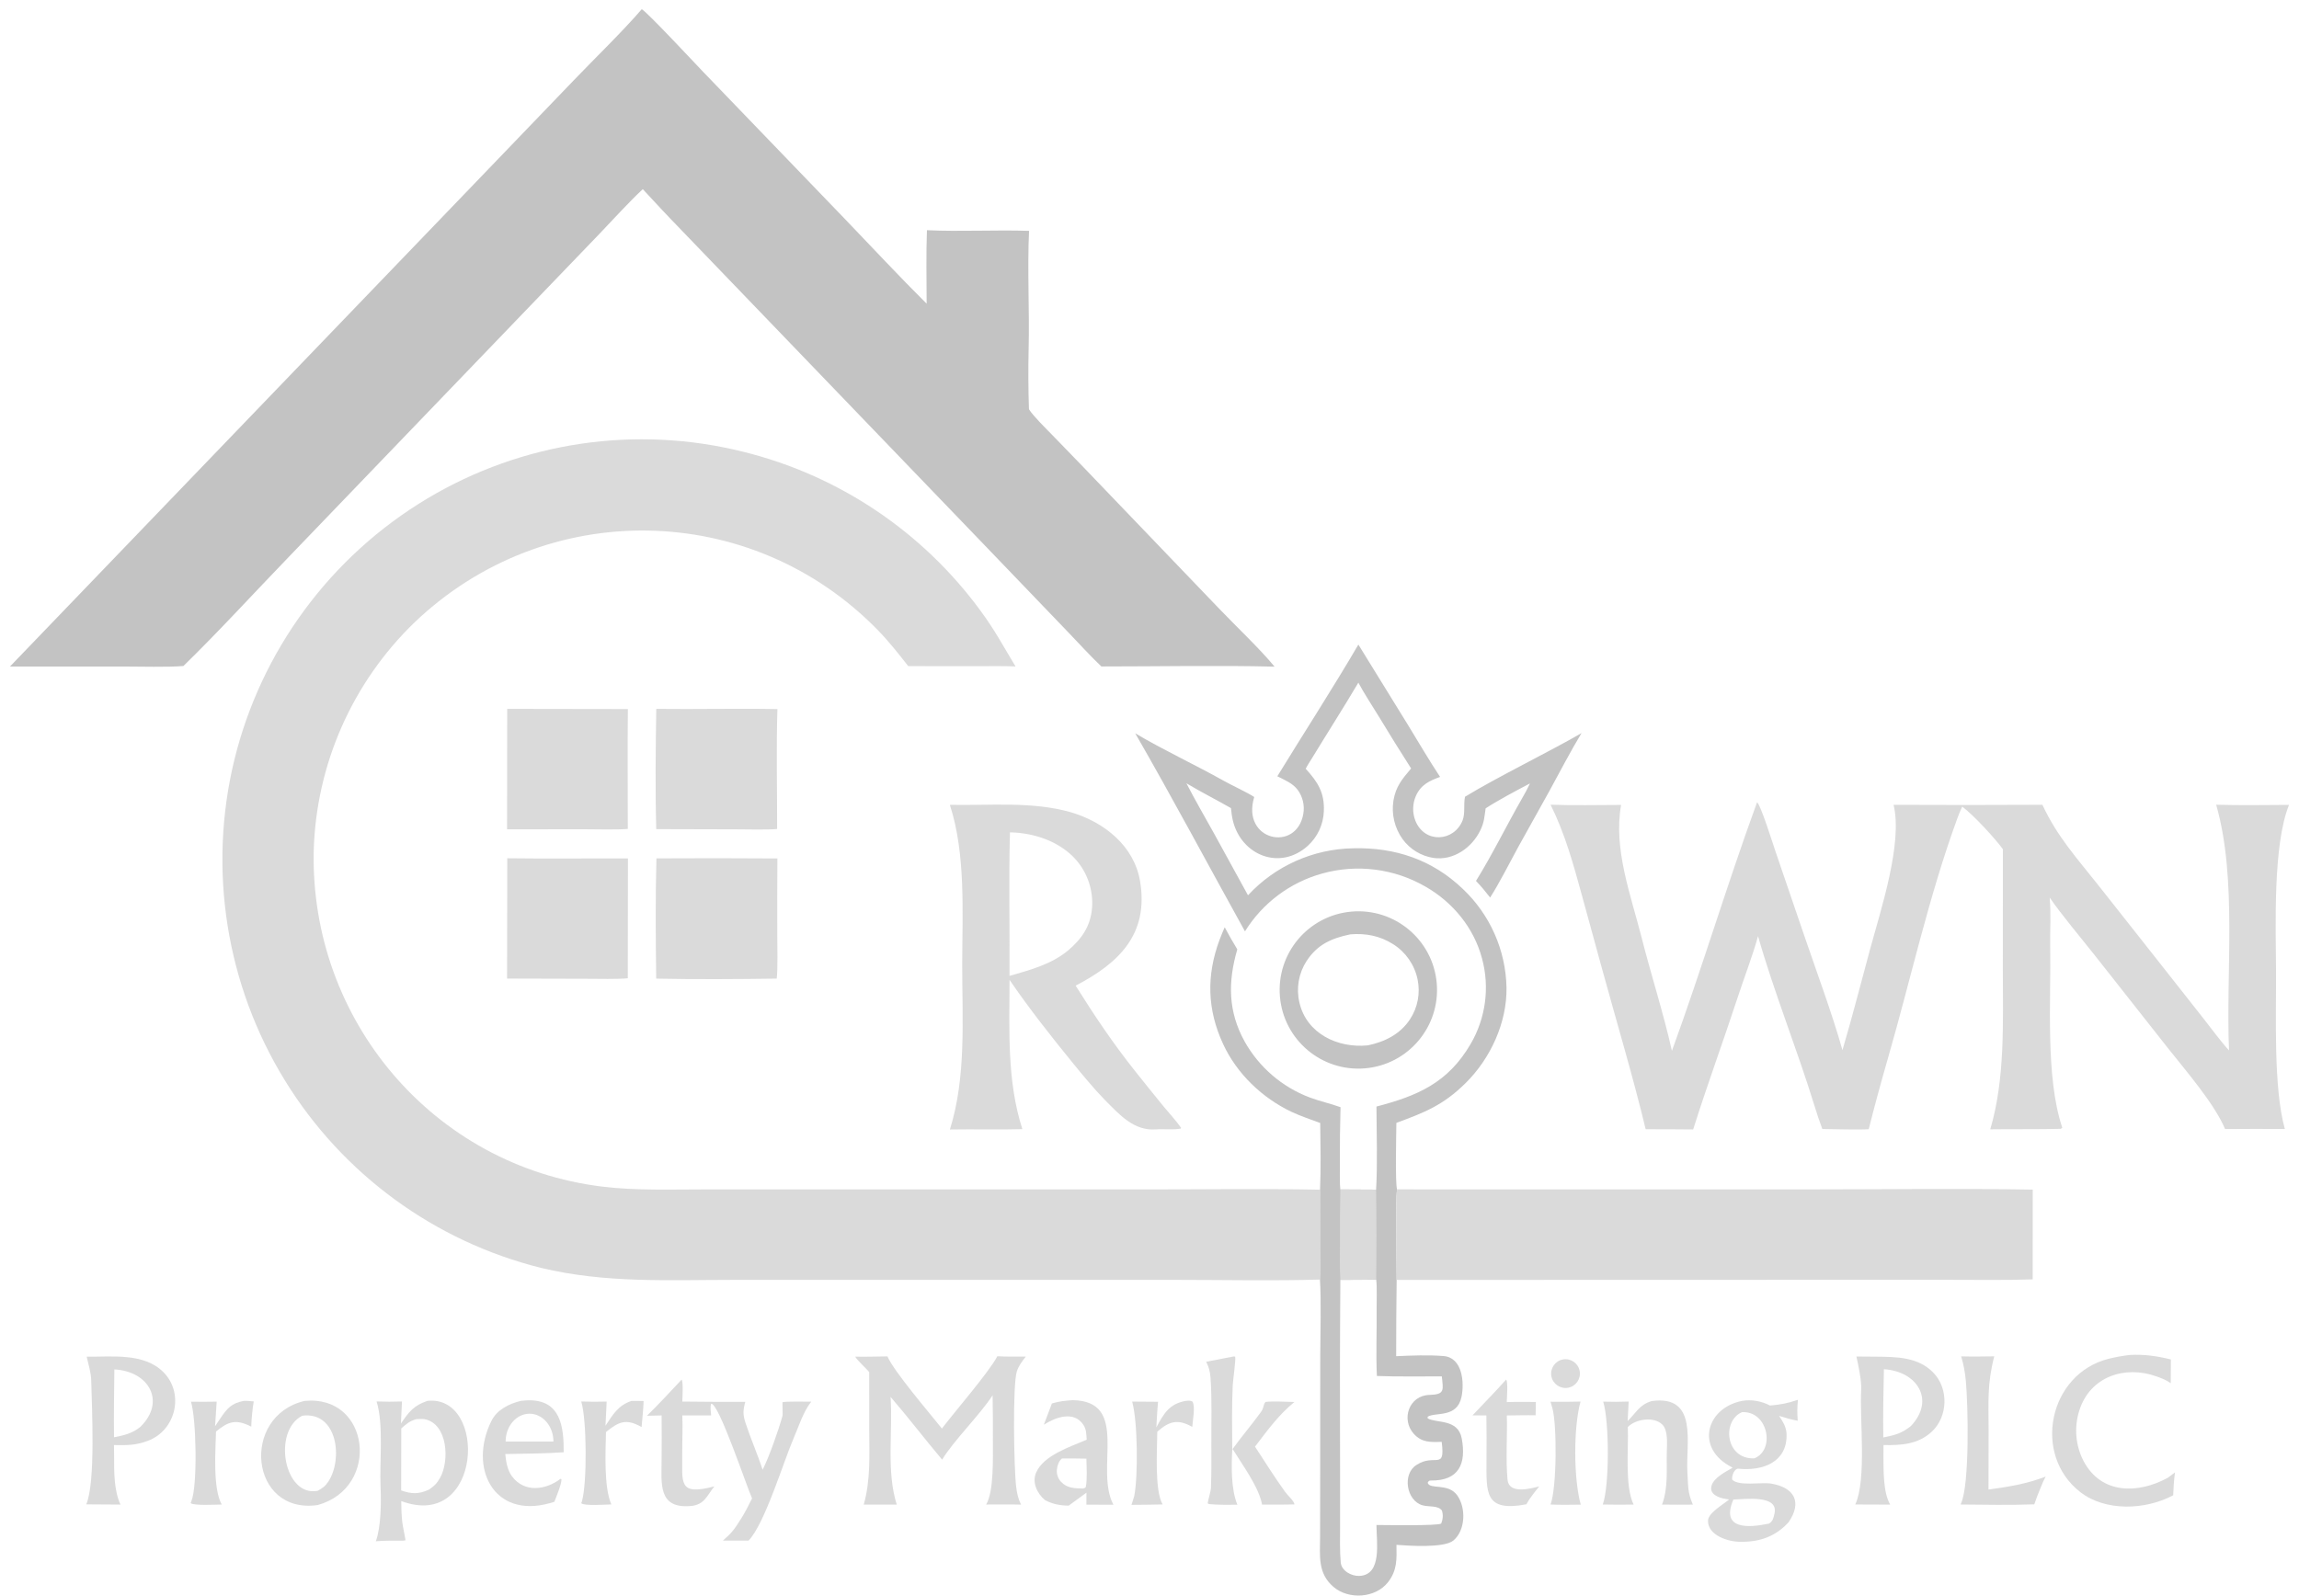 <svg width="121" height="84" viewBox="0 0 121 84" fill="none" xmlns="http://www.w3.org/2000/svg">
<g style="mix-blend-mode:difference">
<path d="M27.752 73.721C29.521 73.659 29.676 75.124 29.668 76.455C28.713 76.525 27.558 76.529 26.593 76.549C26.634 76.957 26.702 77.398 26.954 77.732C27.611 78.601 28.73 78.44 29.502 77.852L29.552 77.874C29.561 78.117 29.278 78.812 29.175 79.064C29.092 79.091 29.007 79.116 28.923 79.139C25.976 79.956 24.645 77.273 25.863 74.807C26.156 74.214 26.794 73.899 27.42 73.747C27.53 73.734 27.641 73.726 27.752 73.721ZM27.87 74.426C27.537 74.426 27.217 74.58 26.981 74.855C26.745 75.129 26.612 75.502 26.612 75.89H29.128C29.128 75.502 28.996 75.129 28.76 74.855C28.524 74.58 28.204 74.426 27.87 74.426Z" fill="#DADADA"/>
<path d="M33.776 0.484C34.05 0.62 36.635 3.395 37.007 3.781L44.474 11.534C45.901 13.018 47.309 14.537 48.771 15.988C48.766 14.745 48.74 13.351 48.786 12.119C50.523 12.203 52.404 12.094 54.161 12.154C54.063 14.191 54.19 16.332 54.139 18.38C54.113 19.401 54.12 20.523 54.156 21.544C54.37 21.892 55.025 22.534 55.337 22.855L57.052 24.625L64.111 31.986C64.987 32.907 66.303 34.146 67.082 35.096C64.154 35.021 60.924 35.087 57.967 35.086C57.414 34.567 56.728 33.809 56.183 33.245L51.826 28.707L35.728 11.974C35.072 11.304 34.469 10.644 33.831 9.959C33.138 10.598 32.219 11.612 31.545 12.315L27.588 16.43L15.192 29.326C13.404 31.177 11.482 33.283 9.653 35.062C8.83 35.132 7.367 35.089 6.488 35.089L0.525 35.089L22.853 11.868L30.207 4.218C31.302 3.075 32.782 1.643 33.776 0.484Z" fill="#C3C3C3"/>
<path d="M69.471 67.363C67.067 67.437 64.397 67.38 61.972 67.38L48.056 67.379L38.616 67.38C35.133 67.38 31.882 67.564 28.477 66.749C22.869 65.353 18.032 61.814 15.002 56.892C11.899 51.853 10.936 45.782 12.328 40.029C13.732 34.258 17.394 29.292 22.492 26.244C27.491 23.256 33.471 22.371 39.122 23.785C44.14 25.025 48.561 27.99 51.613 32.161C52.384 33.208 52.791 34.001 53.45 35.087C52.844 35.054 52.076 35.073 51.452 35.072L47.801 35.068C47.309 34.435 46.769 33.756 46.209 33.181C39.545 26.338 28.723 26.167 21.82 32.765C18.548 35.923 16.642 40.236 16.511 44.782C16.315 53.684 22.789 61.389 31.708 62.471C33.482 62.687 35.351 62.616 37.142 62.617H43.828L60.392 62.618C63.381 62.618 66.496 62.573 69.475 62.632L69.481 65.77C69.482 66.146 69.506 67.025 69.471 67.363Z" fill="#DADADA"/>
<path d="M92.477 42.237C92.67 42.372 93.319 44.452 93.436 44.793L94.91 49.108C95.545 50.975 96.451 53.421 96.971 55.286C97.487 53.545 97.964 51.668 98.442 49.91C98.987 47.906 100.153 44.376 99.661 42.371C102.272 42.384 104.884 42.383 107.495 42.369C108.277 44.052 109.331 45.201 110.468 46.641L113.584 50.589L115.997 53.652C116.382 54.142 116.911 54.863 117.317 55.301C117.141 51.228 117.76 46.262 116.64 42.366C117.882 42.401 119.228 42.383 120.475 42.374C119.622 44.479 119.778 48.796 119.791 51.127C119.804 53.425 119.649 57.272 120.255 59.437C119.206 59.43 118.157 59.431 117.109 59.44C116.554 58.11 115.041 56.366 114.097 55.172L110.209 50.239C109.499 49.343 108.516 48.175 107.877 47.253C107.956 48.138 107.889 48.962 107.905 49.823C107.956 52.635 107.642 56.698 108.541 59.368C108.515 59.388 108.49 59.408 108.465 59.428C107.382 59.458 105.791 59.439 104.75 59.454C105.538 56.8 105.415 53.815 105.413 51.06L105.416 44.707C104.985 44.116 103.854 42.89 103.274 42.466C103.177 42.665 103.085 42.899 103.009 43.108C101.515 47.193 100.585 51.479 99.381 55.656C99.023 56.901 98.666 58.198 98.354 59.447C97.751 59.487 96.566 59.441 95.912 59.437C95.766 59.055 95.614 58.59 95.493 58.197C94.584 55.235 93.376 52.258 92.528 49.284C92.245 50.316 91.79 51.488 91.454 52.516C90.697 54.825 89.843 57.145 89.114 59.46C88.281 59.451 87.447 59.448 86.614 59.449C85.964 56.734 85.042 53.649 84.299 50.934L83.272 47.184C82.805 45.49 82.389 43.944 81.61 42.364C82.782 42.41 84.135 42.377 85.321 42.376C84.904 44.695 85.841 47.149 86.401 49.36C86.895 51.311 87.563 53.376 87.995 55.325C89.559 51.039 90.906 46.535 92.477 42.237Z" fill="#DADADA"/>
<path d="M74.119 38.19C74.655 39.068 75.23 40.05 75.794 40.901C75.236 41.105 74.789 41.306 74.522 41.898C74.34 42.312 74.329 42.781 74.492 43.203C74.978 44.422 76.526 44.321 76.978 43.191C77.124 42.824 77.022 42.323 77.105 41.946C78.752 40.935 81.661 39.516 83.238 38.594C82.651 39.569 82.098 40.634 81.55 41.637L79.894 44.614C79.491 45.355 78.874 46.563 78.428 47.251C78.162 46.91 77.983 46.692 77.684 46.376C78.551 44.982 79.295 43.446 80.115 42.021C80.255 41.779 80.409 41.497 80.525 41.244C79.89 41.573 78.781 42.167 78.191 42.556C78.127 43.004 78.119 43.28 77.918 43.701C77.476 44.625 76.497 45.322 75.438 45.165C74.79 45.063 74.209 44.708 73.822 44.179C73.401 43.594 73.227 42.866 73.338 42.154C73.46 41.403 73.802 41.01 74.269 40.456C73.693 39.555 73.128 38.646 72.575 37.73C72.248 37.196 71.78 36.479 71.492 35.939C70.706 37.267 69.876 38.564 69.073 39.882C68.962 40.065 68.814 40.283 68.721 40.472C69.352 41.164 69.721 41.728 69.676 42.712C69.649 43.406 69.346 44.06 68.832 44.528C67.37 45.849 65.338 45.034 64.889 43.207C64.835 42.987 64.812 42.767 64.787 42.543C63.984 42.084 63.254 41.721 62.443 41.237C62.886 42.1 63.415 43.008 63.888 43.862L65.684 47.133C67.112 45.588 69.111 44.694 71.215 44.659C73.419 44.602 75.382 45.256 76.991 46.798C78.422 48.151 79.25 50.021 79.29 51.99C79.318 53.845 78.441 55.73 77.138 57.019C75.957 58.187 74.976 58.569 73.494 59.114C73.49 59.562 73.424 62.333 73.531 62.615C73.469 63.028 73.491 63.89 73.492 64.341C73.492 65.355 73.497 66.37 73.508 67.383C73.49 68.722 73.483 70.06 73.483 71.398C74.247 71.361 75.237 71.324 75.992 71.392C76.978 71.481 77.075 72.793 76.923 73.534C76.689 74.673 75.548 74.327 75.14 74.585V74.669C75.589 74.939 76.734 74.677 76.932 75.722C77.182 77.044 76.798 77.965 75.299 77.943C75.197 77.942 75.181 77.994 75.141 78.06C75.246 78.44 76.216 78.052 76.696 78.724C77.172 79.389 77.129 80.574 76.494 81.1C76.001 81.51 74.134 81.376 73.498 81.33C73.51 82.079 73.543 82.67 73.051 83.299C72.392 84.135 70.994 84.228 70.192 83.55C69.34 82.83 69.475 81.914 69.478 80.904L69.482 78.706L69.487 71.352C69.489 70.198 69.544 68.484 69.471 67.363C69.505 67.025 69.482 66.146 69.481 65.77L69.476 62.632C69.526 61.481 69.501 60.276 69.485 59.121C69.016 58.949 68.428 58.747 67.984 58.538C66.437 57.806 65.1 56.531 64.376 54.967C63.532 53.147 63.49 51.363 64.182 49.49C64.268 49.263 64.359 49.038 64.458 48.817C64.68 49.231 64.875 49.578 65.121 49.98C64.624 51.683 64.627 53.245 65.512 54.84C66.271 56.189 67.481 57.227 68.928 57.775C69.468 57.979 70.046 58.102 70.554 58.289C70.528 59.274 70.515 60.26 70.519 61.245C70.519 61.523 70.509 62.399 70.543 62.619L72.426 62.629C72.504 61.325 72.452 59.596 72.445 58.255C74.599 57.692 76.203 57.014 77.401 54.962C78.196 53.604 78.413 51.984 78.003 50.466C77.575 48.85 76.474 47.508 75.032 46.68C73.385 45.726 71.422 45.475 69.588 45.987C67.899 46.455 66.449 47.542 65.525 49.032C63.629 45.613 61.696 41.983 59.749 38.606C61.229 39.485 62.894 40.256 64.403 41.103C64.839 41.348 65.623 41.706 66.012 41.958C65.312 44.257 68.241 44.898 68.596 42.843C68.672 42.402 68.566 41.949 68.302 41.587C68.035 41.23 67.627 41.072 67.228 40.867C68.613 38.606 70.168 36.205 71.493 33.934L74.119 38.19ZM72.432 67.366C71.809 67.38 71.169 67.376 70.545 67.379C70.521 70.725 70.516 74.07 70.53 77.415V80.44C70.529 81.039 70.511 81.655 70.564 82.254C70.604 82.698 71.123 82.978 71.536 82.965C72.757 82.924 72.446 81.177 72.445 80.284C72.892 80.285 75.67 80.337 75.853 80.208C75.942 79.99 75.966 79.739 75.886 79.515C75.667 79.244 75.219 79.342 74.881 79.25C74.016 79.016 73.793 77.599 74.549 77.125C75.519 76.487 76.079 77.456 75.878 75.906C75.303 75.927 74.829 75.95 74.41 75.484C73.727 74.724 74.159 73.463 75.234 73.436C76.066 73.416 75.954 73.171 75.886 72.461C74.8 72.457 73.538 72.482 72.468 72.439C72.412 71.294 72.469 70.101 72.454 68.954C72.449 68.54 72.483 67.755 72.432 67.366Z" fill="#C3C3C3"/>
<path d="M70.544 62.619L72.426 62.629C72.45 64.208 72.451 65.787 72.431 67.366C71.808 67.38 71.169 67.376 70.545 67.38C70.507 66.805 70.525 66.032 70.525 65.442C70.519 64.502 70.525 63.56 70.544 62.619Z" fill="#DADADA"/>
<path d="M73.531 62.615L95.445 62.616C99.254 62.616 103.19 62.56 106.986 62.628L106.983 67.353C105.566 67.403 104.015 67.377 102.589 67.377L95.393 67.377L73.508 67.383C73.497 66.369 73.492 65.355 73.492 64.341C73.491 63.89 73.468 63.028 73.531 62.615Z" fill="#DADADA"/>
<path d="M49.993 42.372C52.099 42.415 54.317 42.177 56.364 42.762C58.099 43.274 59.687 44.518 60.003 46.388C60.475 49.188 58.879 50.71 56.613 51.89C57.62 53.497 58.573 54.918 59.76 56.411C60.246 57.022 60.736 57.631 61.23 58.236C61.514 58.581 61.924 59.025 62.163 59.377L62.14 59.417C61.741 59.489 61.235 59.426 60.848 59.457C59.678 59.55 58.929 58.69 58.127 57.883C57.611 57.358 56.947 56.556 56.468 55.968C55.347 54.594 54.13 53.05 53.134 51.585C53.129 54.224 52.99 56.903 53.809 59.444C52.571 59.48 51.257 59.44 49.995 59.463C50.866 56.683 50.639 53.654 50.643 50.758C50.646 48.035 50.838 44.969 49.993 42.372ZM53.156 43.819C53.086 46.298 53.15 48.887 53.133 51.377C54.221 51.061 55.329 50.775 56.223 50.031C56.935 49.425 57.401 48.755 57.476 47.796C57.544 46.885 57.249 45.985 56.655 45.291C55.802 44.303 54.434 43.843 53.156 43.819Z" fill="#DADADA"/>
<path d="M71.128 47.992C73.41 47.791 75.422 49.481 75.618 51.764C75.813 54.047 74.117 56.055 71.834 56.244C69.558 56.433 67.559 54.745 67.365 52.47C67.17 50.195 68.854 48.192 71.128 47.992ZM71.067 49.19C70.088 49.395 69.342 49.714 68.767 50.594C68.35 51.238 68.214 52.024 68.388 52.772C68.762 54.416 70.41 55.193 71.989 55.034C72.881 54.85 73.692 54.446 74.209 53.664C74.618 53.044 74.762 52.285 74.609 51.557C74.45 50.793 73.987 50.127 73.328 49.71C72.638 49.269 71.877 49.121 71.067 49.19Z" fill="#C3C3C3"/>
<path d="M34.549 45.19C36.671 45.178 38.794 45.179 40.916 45.194C40.907 46.537 40.905 47.881 40.91 49.224C40.912 49.765 40.942 51.034 40.88 51.519C38.818 51.547 36.596 51.563 34.537 51.52C34.51 49.499 34.493 47.192 34.549 45.19Z" fill="#DADADA"/>
<path d="M34.541 37.319C36.663 37.345 38.788 37.29 40.918 37.33C40.851 39.346 40.905 41.606 40.902 43.642C40.387 43.692 39.3 43.661 38.747 43.661L34.54 43.65C34.483 41.714 34.508 39.261 34.541 37.319Z" fill="#DADADA"/>
<path d="M26.699 45.184C28.794 45.212 30.947 45.185 33.05 45.194L33.042 51.5C32.576 51.556 31.408 51.528 30.887 51.528L26.688 51.517L26.699 45.184Z" fill="#DADADA"/>
<path d="M26.695 37.319L33.047 37.329C33.021 39.416 33.043 41.549 33.043 43.639C32.437 43.689 31.408 43.658 30.784 43.657L26.688 43.66L26.695 37.319Z" fill="#DADADA"/>
<path d="M52.493 71.401C52.957 71.429 53.517 71.418 53.988 71.42C53.8 71.661 53.612 71.904 53.517 72.2C53.291 72.911 53.363 77.304 53.482 78.266C53.524 78.61 53.584 78.9 53.739 79.212C53.14 79.197 52.505 79.207 51.902 79.207C52.317 78.521 52.254 76.732 52.257 75.878C52.262 75.071 52.257 74.265 52.242 73.458C51.559 74.504 50.176 75.862 49.586 76.845C48.673 75.761 47.793 74.608 46.872 73.539C46.995 75.354 46.64 77.441 47.198 79.213L45.46 79.21C45.827 77.91 45.752 76.621 45.749 75.279L45.747 72.232C45.573 72.023 45.09 71.589 45.012 71.422C45.556 71.434 46.159 71.415 46.709 71.408C47.034 72.184 48.923 74.389 49.574 75.207C50.259 74.304 52.034 72.26 52.493 71.401Z" fill="#DADADA"/>
<path d="M22.502 73.747C25.674 73.432 25.375 80.612 21.118 79.025C21.121 79.448 21.131 79.74 21.175 80.157C21.193 80.329 21.346 81.04 21.342 81.091L21.226 81.109C20.745 81.109 20.259 81.1 19.781 81.14C20.054 80.396 20.067 79.091 20.029 78.271C19.969 76.959 20.201 74.987 19.82 73.78C20.298 73.799 20.68 73.796 21.156 73.782C21.134 74.168 21.116 74.554 21.102 74.941C21.531 74.318 21.769 73.997 22.502 73.747ZM21.907 74.712C21.531 74.829 21.409 74.95 21.12 75.201L21.114 78.465C21.659 78.655 22.031 78.672 22.574 78.423C22.846 78.241 22.987 78.106 23.157 77.81C23.668 76.918 23.575 74.946 22.34 74.712C22.245 74.694 22.014 74.707 21.907 74.712Z" fill="#DADADA"/>
<path d="M94.63 73.694C94.582 74.102 94.592 74.388 94.616 74.796C94.269 74.736 93.971 74.641 93.636 74.54C93.848 74.868 94.02 75.131 94.03 75.504C94.072 77 92.743 77.449 91.495 77.321C91.29 77.3 91.131 77.696 91.168 77.898C91.516 78.257 92.713 78.02 93.214 78.104C94.455 78.313 94.858 79.087 94.135 80.14C93.462 80.881 92.621 81.182 91.63 81.167C90.982 81.183 89.883 80.837 89.895 80.058C89.901 79.65 90.694 79.207 91.007 78.94C90.94 78.931 90.872 78.92 90.805 78.908C90.457 78.848 89.947 78.672 90.083 78.211C90.208 77.788 90.829 77.478 91.192 77.269C91.123 77.231 91.053 77.192 90.984 77.151C89.245 76.136 89.837 74.115 91.691 73.75C92.203 73.664 92.704 73.762 93.163 73.996C93.761 73.939 94.059 73.881 94.63 73.694ZM93.393 79.687C93.632 78.674 91.826 78.929 91.23 78.944C90.543 80.549 92.039 80.435 93.106 80.21C93.312 80.082 93.337 79.924 93.393 79.687ZM91.687 74.344C90.615 74.794 90.806 76.829 92.328 76.777C93.45 76.341 93.058 74.27 91.687 74.344Z" fill="#DADADA"/>
<path d="M16.027 73.753C19.476 73.404 20.048 78.31 16.722 79.234C13.144 79.747 12.642 74.554 16.027 73.753ZM17.28 77.999C18.064 76.822 17.765 74.287 15.906 74.532C14.319 75.35 14.957 78.832 16.721 78.484C16.976 78.341 17.113 78.251 17.28 77.999Z" fill="#DADADA"/>
<path d="M98.749 71.423C99.825 71.434 100.954 71.436 101.759 72.269C102.57 73.107 102.527 74.582 101.669 75.375C100.949 76.04 100.062 76.095 99.132 76.075L99.128 76.679C99.136 77.438 99.111 78.569 99.484 79.212L97.644 79.205C98.257 77.884 97.867 74.686 97.957 73.144C97.982 72.715 97.811 71.865 97.705 71.415L98.749 71.423ZM99.153 72.083C99.128 73.26 99.101 74.499 99.121 75.676C99.753 75.545 100.05 75.48 100.566 75.082C101.867 73.717 100.921 72.197 99.153 72.083Z" fill="#DADADA"/>
<path d="M4.562 71.424C5.889 71.439 7.576 71.208 8.602 72.239C9.711 73.354 9.261 75.296 7.789 75.849C7.136 76.094 6.687 76.088 5.999 76.076L6.006 76.682C6.003 77.499 5.999 78.469 6.341 79.21L4.54 79.198C5.04 78.028 4.833 74.088 4.801 72.669C4.792 72.281 4.651 71.798 4.562 71.424ZM6.019 72.094C6.008 73.272 5.984 74.491 6.001 75.667C6.534 75.561 6.945 75.472 7.382 75.124C8.745 73.8 7.851 72.189 6.019 72.094Z" fill="#DADADA"/>
<path d="M35.876 72.63C35.97 72.779 35.916 73.553 35.911 73.786C37.016 73.799 38.121 73.804 39.226 73.799C39.099 74.276 39.094 74.479 39.253 74.957C39.523 75.773 39.872 76.555 40.136 77.376C40.473 76.723 40.987 75.265 41.187 74.525C41.201 74.472 41.175 73.958 41.183 73.82C41.333 73.77 42.446 73.791 42.696 73.792C42.266 74.339 42.038 75.104 41.778 75.697C41.242 76.924 40.254 80.225 39.398 81.106L38.047 81.105C38.529 80.684 38.643 80.526 38.986 79.981C39.221 79.616 39.389 79.267 39.583 78.882C39.311 78.3 37.826 73.837 37.43 73.901C37.369 74.063 37.413 74.333 37.428 74.517L35.91 74.516C35.943 75.138 35.901 75.862 35.907 76.496C35.921 78.071 35.671 78.755 37.598 78.252C37.205 78.746 37.07 79.218 36.373 79.283C34.613 79.447 34.817 78.088 34.822 76.834C34.829 76.062 34.828 75.289 34.822 74.517L34.051 74.533C34.66 73.939 35.291 73.252 35.876 72.63Z" fill="#DADADA"/>
<path d="M112.094 71.332C112.87 71.294 113.505 71.385 114.257 71.57L114.25 72.819C113.992 72.64 113.787 72.565 113.497 72.461C111.842 71.867 110.001 72.459 109.434 74.267C109.156 75.144 109.237 76.096 109.659 76.914C110.589 78.676 112.517 78.657 114.09 77.801L114.473 77.515C114.414 77.939 114.399 78.294 114.379 78.719C112.907 79.505 110.815 79.576 109.497 78.558C106.939 76.582 107.834 72.323 110.977 71.535C111.386 71.433 111.687 71.385 112.094 71.332Z" fill="#DADADA"/>
<path d="M64.895 71.419C64.946 71.406 64.952 71.415 65.009 71.423C65.049 71.606 64.894 72.65 64.88 72.939C64.828 74.064 64.848 75.186 64.855 76.311C65.33 75.644 65.879 75.011 66.359 74.345C66.541 74.094 66.468 73.975 66.603 73.807C66.869 73.759 67.809 73.797 68.127 73.808C67.278 74.503 66.715 75.296 66.053 76.159C66.572 76.953 67.078 77.761 67.631 78.531C67.784 78.745 68.118 79.026 68.13 79.2C67.579 79.218 66.978 79.21 66.424 79.213C66.27 78.302 65.363 77.079 64.86 76.261C64.807 77.156 64.785 78.4 65.126 79.219C64.668 79.219 64.102 79.234 63.641 79.183C63.647 79.184 63.56 79.153 63.562 79.14C63.585 78.964 63.727 78.506 63.733 78.354C63.761 77.618 63.761 76.832 63.755 76.095C63.746 74.912 63.795 73.709 63.712 72.534C63.689 72.216 63.627 71.971 63.483 71.69C63.955 71.604 64.425 71.513 64.895 71.419Z" fill="#DADADA"/>
<path d="M56.457 73.712C59.492 73.763 57.594 77.335 58.602 79.219C58.128 79.221 57.654 79.219 57.179 79.214L57.181 78.583C56.872 78.814 56.56 79.04 56.246 79.265C55.785 79.26 55.404 79.187 54.998 78.974C54.588 78.624 54.308 78.053 54.531 77.531C54.924 76.61 56.327 76.17 57.195 75.794C57.175 75.515 57.18 75.248 57.019 75.008C56.514 74.251 55.55 74.615 54.939 75.005L55.363 73.886C55.758 73.769 56.049 73.742 56.457 73.712ZM55.893 76.782C55.723 76.919 55.644 77.167 55.625 77.382C55.605 77.614 55.686 77.843 55.846 78.012C56.167 78.353 56.566 78.355 56.993 78.364C57.074 78.336 57.133 78.339 57.147 78.278C57.231 77.893 57.186 77.183 57.179 76.791C56.763 76.787 56.306 76.775 55.893 76.782Z" fill="#DADADA"/>
<path d="M86.939 73.758C89.414 73.428 88.711 76.017 88.811 77.523C88.858 78.226 88.81 78.549 89.099 79.212C88.57 79.224 88.007 79.213 87.475 79.21C87.809 78.331 87.703 77.349 87.727 76.422C87.738 76.004 87.798 75.307 87.496 75.002C87.05 74.552 86.077 74.707 85.675 75.127C85.72 76.287 85.505 78.229 85.98 79.21C85.439 79.219 84.897 79.218 84.356 79.207C84.715 78.206 84.701 74.826 84.379 73.79C84.856 73.806 85.243 73.8 85.719 73.785L85.666 74.81C86.136 74.354 86.282 73.951 86.939 73.758Z" fill="#DADADA"/>
<path d="M103.22 71.407C103.81 71.423 104.37 71.415 104.96 71.406C104.583 72.873 104.662 73.781 104.663 75.285L104.658 78.417C105.711 78.277 106.669 78.119 107.668 77.736C107.543 77.959 107.459 78.181 107.362 78.417C107.248 78.686 107.163 78.921 107.067 79.197C105.925 79.243 104.341 79.219 103.187 79.206C103.196 79.184 103.205 79.163 103.214 79.142C103.67 78.147 103.584 73.944 103.466 72.706C103.423 72.256 103.351 71.84 103.22 71.407Z" fill="#DADADA"/>
<path d="M79.272 72.626C79.375 72.762 79.31 73.587 79.303 73.813C79.79 73.796 80.344 73.808 80.835 73.806L80.822 74.509C80.341 74.498 79.793 74.514 79.307 74.518C79.338 75.634 79.243 76.786 79.343 77.895C79.414 78.683 80.552 78.367 81.012 78.253C80.831 78.471 80.695 78.651 80.529 78.881C80.49 78.931 80.373 79.131 80.335 79.195C78.118 79.613 78.234 78.582 78.236 76.847C78.244 76.07 78.242 75.293 78.23 74.517L77.5 74.513C78.091 73.883 78.699 73.273 79.272 72.626Z" fill="#DADADA"/>
<path d="M33.232 73.753C33.437 73.747 33.668 73.755 33.874 73.757C33.865 74.163 33.8 74.71 33.768 75.129C32.946 74.66 32.561 74.851 31.894 75.389C31.87 76.442 31.778 78.298 32.176 79.201C31.887 79.209 30.724 79.291 30.591 79.136L30.629 79.035C30.902 78.075 30.888 74.755 30.592 73.782C31.038 73.799 31.484 73.8 31.929 73.786L31.868 75.059C32.257 74.471 32.537 73.983 33.232 73.753Z" fill="#DADADA"/>
<path d="M62.413 73.75C62.557 73.741 62.652 73.715 62.769 73.793C62.914 74.076 62.78 74.745 62.75 75.121C61.994 74.687 61.533 74.82 60.91 75.373C60.905 76.316 60.758 78.47 61.192 79.202C60.654 79.219 60.092 79.218 59.552 79.224L59.698 78.758C59.903 77.702 59.882 74.833 59.587 73.787C60.04 73.795 60.497 73.795 60.95 73.797C60.908 74.221 60.887 74.716 60.86 75.147C61.251 74.418 61.543 73.899 62.413 73.75Z" fill="#DADADA"/>
<path d="M12.833 73.749C12.97 73.742 13.211 73.768 13.355 73.778C13.287 74.16 13.235 74.727 13.224 75.106C12.424 74.698 12.025 74.822 11.369 75.364C11.342 76.352 11.195 78.37 11.671 79.207C11.352 79.21 10.2 79.276 10.034 79.132L10.072 79.033C10.404 78.206 10.334 74.7 10.051 73.793C10.502 73.8 10.954 73.799 11.405 73.79L11.319 75.086L11.591 74.681C11.958 74.138 12.177 73.877 12.833 73.749Z" fill="#DADADA"/>
<path d="M81.606 73.795C82.133 73.802 82.66 73.8 83.187 73.787C82.808 75.132 82.819 77.863 83.198 79.214C82.671 79.219 82.133 79.231 81.608 79.207C81.941 78.295 81.951 74.991 81.699 74.11L81.606 73.795Z" fill="#DADADA"/>
<path d="M82.256 71.57C82.668 71.493 83.065 71.765 83.141 72.178C83.216 72.591 82.941 72.986 82.528 73.059C82.118 73.132 81.726 72.86 81.651 72.45C81.576 72.04 81.847 71.647 82.256 71.57Z" fill="#DADADA"/>
</g>
</svg>

